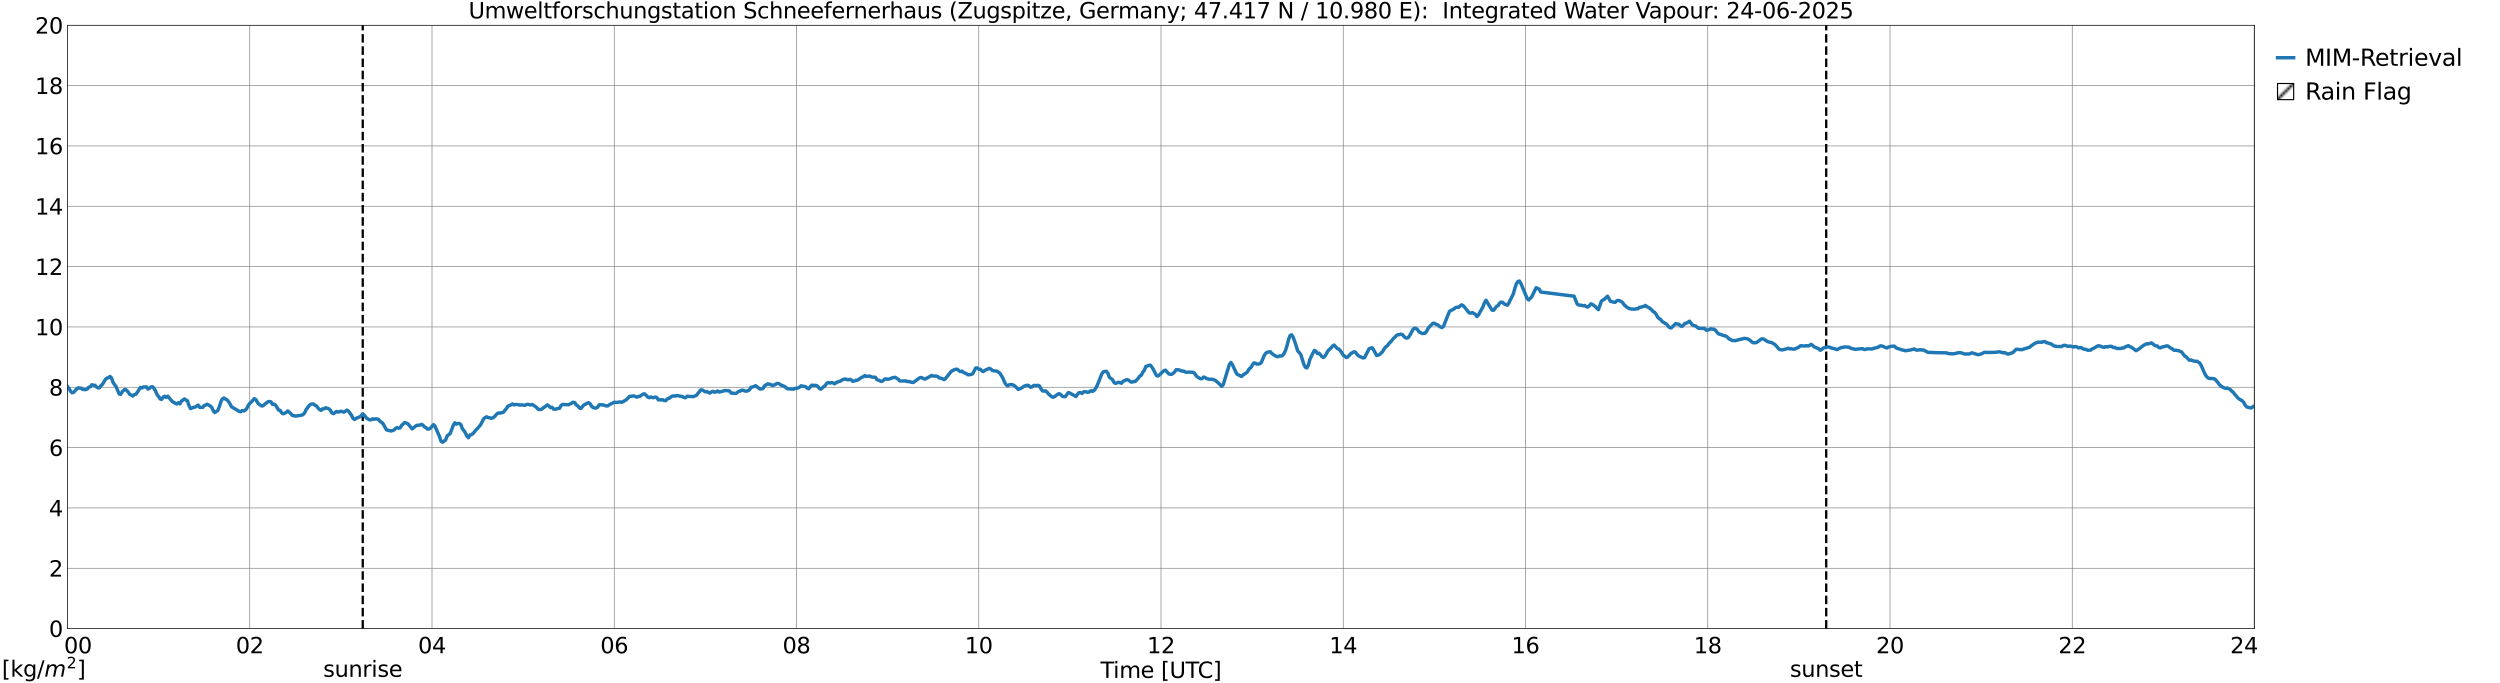 <?xml version="1.0" encoding="utf-8" standalone="no"?>
<!DOCTYPE svg PUBLIC "-//W3C//DTD SVG 1.1//EN"
  "http://www.w3.org/Graphics/SVG/1.1/DTD/svg11.dtd">
<svg xmlns:xlink="http://www.w3.org/1999/xlink" width="1085.4pt" height="296.64pt" viewBox="0 0 1085.4 296.64" xmlns="http://www.w3.org/2000/svg" version="1.1">
 <defs>
  <style type="text/css">*{stroke-linejoin: round; stroke-linecap: butt}</style>
 </defs>
 <g id="figure_1">
  <g id="patch_1">
   <path d="M 0 296.64 
L 1085.4 296.64 
L 1085.4 0 
L 0 0 
z
" style="fill: #ffffff"/>
  </g>
  <g id="axes_1">
   <g id="patch_2">
    <path d="M 29.306 272.909 
L 978.814 272.909 
L 978.814 10.976 
L 29.306 10.976 
z
" style="fill: #ffffff"/>
   </g>
   <g id="patch_3">
    <path d="M 978.814 272.909 
L 978.814 272.909 
L 978.814 10.976 
L 978.814 10.976 
z
" clip-path="url(#pc577ab0c15)" style="fill: #d3d3d3; stroke: #d3d3d3; stroke-linejoin: miter"/>
   </g>
   <g id="matplotlib.axis_1">
    <g id="xtick_1">
     <g id="line2d_1">
      <path d="M 29.306 272.909 
L 29.306 10.976 
" clip-path="url(#pc577ab0c15)" style="fill: none; stroke: #808080; stroke-width: 0.3; stroke-linecap: square"/>
     </g>
     <g id="line2d_2"/>
     <g id="text_1">
      <!--    00 -->
      <g transform="translate(18.733 283.627) scale(0.095 -0.095)">
       <defs>
        <path id="DejaVuSans-20" transform="scale(0.016)"/>
        <path id="DejaVuSans-30" d="M 2034 4250 
Q 1547 4250 1301 3770 
Q 1056 3291 1056 2328 
Q 1056 1369 1301 889 
Q 1547 409 2034 409 
Q 2525 409 2770 889 
Q 3016 1369 3016 2328 
Q 3016 3291 2770 3770 
Q 2525 4250 2034 4250 
z
M 2034 4750 
Q 2819 4750 3233 4129 
Q 3647 3509 3647 2328 
Q 3647 1150 3233 529 
Q 2819 -91 2034 -91 
Q 1250 -91 836 529 
Q 422 1150 422 2328 
Q 422 3509 836 4129 
Q 1250 4750 2034 4750 
z
" transform="scale(0.016)"/>
       </defs>
       <use xlink:href="#DejaVuSans-20"/>
       <use xlink:href="#DejaVuSans-20" transform="translate(31.787 0)"/>
       <use xlink:href="#DejaVuSans-20" transform="translate(63.574 0)"/>
       <use xlink:href="#DejaVuSans-30" transform="translate(95.361 0)"/>
       <use xlink:href="#DejaVuSans-30" transform="translate(158.984 0)"/>
      </g>
     </g>
    </g>
    <g id="xtick_2">
     <g id="line2d_3">
      <path d="M 108.431 272.909 
L 108.431 10.976 
" clip-path="url(#pc577ab0c15)" style="fill: none; stroke: #808080; stroke-width: 0.3; stroke-linecap: square"/>
     </g>
     <g id="line2d_4"/>
     <g id="text_2">
      <!-- 02 -->
      <g transform="translate(102.387 283.627) scale(0.095 -0.095)">
       <defs>
        <path id="DejaVuSans-32" d="M 1228 531 
L 3431 531 
L 3431 0 
L 469 0 
L 469 531 
Q 828 903 1448 1529 
Q 2069 2156 2228 2338 
Q 2531 2678 2651 2914 
Q 2772 3150 2772 3378 
Q 2772 3750 2511 3984 
Q 2250 4219 1831 4219 
Q 1534 4219 1204 4116 
Q 875 4013 500 3803 
L 500 4441 
Q 881 4594 1212 4672 
Q 1544 4750 1819 4750 
Q 2544 4750 2975 4387 
Q 3406 4025 3406 3419 
Q 3406 3131 3298 2873 
Q 3191 2616 2906 2266 
Q 2828 2175 2409 1742 
Q 1991 1309 1228 531 
z
" transform="scale(0.016)"/>
       </defs>
       <use xlink:href="#DejaVuSans-30"/>
       <use xlink:href="#DejaVuSans-32" transform="translate(63.623 0)"/>
      </g>
     </g>
    </g>
    <g id="xtick_3">
     <g id="line2d_5">
      <path d="M 187.557 272.909 
L 187.557 10.976 
" clip-path="url(#pc577ab0c15)" style="fill: none; stroke: #808080; stroke-width: 0.3; stroke-linecap: square"/>
     </g>
     <g id="line2d_6"/>
     <g id="text_3">
      <!-- 04 -->
      <g transform="translate(181.513 283.627) scale(0.095 -0.095)">
       <defs>
        <path id="DejaVuSans-34" d="M 2419 4116 
L 825 1625 
L 2419 1625 
L 2419 4116 
z
M 2253 4666 
L 3047 4666 
L 3047 1625 
L 3713 1625 
L 3713 1100 
L 3047 1100 
L 3047 0 
L 2419 0 
L 2419 1100 
L 313 1100 
L 313 1709 
L 2253 4666 
z
" transform="scale(0.016)"/>
       </defs>
       <use xlink:href="#DejaVuSans-30"/>
       <use xlink:href="#DejaVuSans-34" transform="translate(63.623 0)"/>
      </g>
     </g>
    </g>
    <g id="xtick_4">
     <g id="line2d_7">
      <path d="M 266.683 272.909 
L 266.683 10.976 
" clip-path="url(#pc577ab0c15)" style="fill: none; stroke: #808080; stroke-width: 0.3; stroke-linecap: square"/>
     </g>
     <g id="line2d_8"/>
     <g id="text_4">
      <!-- 06 -->
      <g transform="translate(260.638 283.627) scale(0.095 -0.095)">
       <defs>
        <path id="DejaVuSans-36" d="M 2113 2584 
Q 1688 2584 1439 2293 
Q 1191 2003 1191 1497 
Q 1191 994 1439 701 
Q 1688 409 2113 409 
Q 2538 409 2786 701 
Q 3034 994 3034 1497 
Q 3034 2003 2786 2293 
Q 2538 2584 2113 2584 
z
M 3366 4563 
L 3366 3988 
Q 3128 4100 2886 4159 
Q 2644 4219 2406 4219 
Q 1781 4219 1451 3797 
Q 1122 3375 1075 2522 
Q 1259 2794 1537 2939 
Q 1816 3084 2150 3084 
Q 2853 3084 3261 2657 
Q 3669 2231 3669 1497 
Q 3669 778 3244 343 
Q 2819 -91 2113 -91 
Q 1303 -91 875 529 
Q 447 1150 447 2328 
Q 447 3434 972 4092 
Q 1497 4750 2381 4750 
Q 2619 4750 2861 4703 
Q 3103 4656 3366 4563 
z
" transform="scale(0.016)"/>
       </defs>
       <use xlink:href="#DejaVuSans-30"/>
       <use xlink:href="#DejaVuSans-36" transform="translate(63.623 0)"/>
      </g>
     </g>
    </g>
    <g id="xtick_5">
     <g id="line2d_9">
      <path d="M 345.808 272.909 
L 345.808 10.976 
" clip-path="url(#pc577ab0c15)" style="fill: none; stroke: #808080; stroke-width: 0.3; stroke-linecap: square"/>
     </g>
     <g id="line2d_10"/>
     <g id="text_5">
      <!-- 08 -->
      <g transform="translate(339.764 283.627) scale(0.095 -0.095)">
       <defs>
        <path id="DejaVuSans-38" d="M 2034 2216 
Q 1584 2216 1326 1975 
Q 1069 1734 1069 1313 
Q 1069 891 1326 650 
Q 1584 409 2034 409 
Q 2484 409 2743 651 
Q 3003 894 3003 1313 
Q 3003 1734 2745 1975 
Q 2488 2216 2034 2216 
z
M 1403 2484 
Q 997 2584 770 2862 
Q 544 3141 544 3541 
Q 544 4100 942 4425 
Q 1341 4750 2034 4750 
Q 2731 4750 3128 4425 
Q 3525 4100 3525 3541 
Q 3525 3141 3298 2862 
Q 3072 2584 2669 2484 
Q 3125 2378 3379 2068 
Q 3634 1759 3634 1313 
Q 3634 634 3220 271 
Q 2806 -91 2034 -91 
Q 1263 -91 848 271 
Q 434 634 434 1313 
Q 434 1759 690 2068 
Q 947 2378 1403 2484 
z
M 1172 3481 
Q 1172 3119 1398 2916 
Q 1625 2713 2034 2713 
Q 2441 2713 2670 2916 
Q 2900 3119 2900 3481 
Q 2900 3844 2670 4047 
Q 2441 4250 2034 4250 
Q 1625 4250 1398 4047 
Q 1172 3844 1172 3481 
z
" transform="scale(0.016)"/>
       </defs>
       <use xlink:href="#DejaVuSans-30"/>
       <use xlink:href="#DejaVuSans-38" transform="translate(63.623 0)"/>
      </g>
     </g>
    </g>
    <g id="xtick_6">
     <g id="line2d_11">
      <path d="M 424.934 272.909 
L 424.934 10.976 
" clip-path="url(#pc577ab0c15)" style="fill: none; stroke: #808080; stroke-width: 0.3; stroke-linecap: square"/>
     </g>
     <g id="line2d_12"/>
     <g id="text_6">
      <!-- 10 -->
      <g transform="translate(418.89 283.627) scale(0.095 -0.095)">
       <defs>
        <path id="DejaVuSans-31" d="M 794 531 
L 1825 531 
L 1825 4091 
L 703 3866 
L 703 4441 
L 1819 4666 
L 2450 4666 
L 2450 531 
L 3481 531 
L 3481 0 
L 794 0 
L 794 531 
z
" transform="scale(0.016)"/>
       </defs>
       <use xlink:href="#DejaVuSans-31"/>
       <use xlink:href="#DejaVuSans-30" transform="translate(63.623 0)"/>
      </g>
     </g>
    </g>
    <g id="xtick_7">
     <g id="line2d_13">
      <path d="M 504.06 272.909 
L 504.06 10.976 
" clip-path="url(#pc577ab0c15)" style="fill: none; stroke: #808080; stroke-width: 0.3; stroke-linecap: square"/>
     </g>
     <g id="line2d_14"/>
     <g id="text_7">
      <!-- 12 -->
      <g transform="translate(498.015 283.627) scale(0.095 -0.095)">
       <use xlink:href="#DejaVuSans-31"/>
       <use xlink:href="#DejaVuSans-32" transform="translate(63.623 0)"/>
      </g>
     </g>
    </g>
    <g id="xtick_8">
     <g id="line2d_15">
      <path d="M 583.185 272.909 
L 583.185 10.976 
" clip-path="url(#pc577ab0c15)" style="fill: none; stroke: #808080; stroke-width: 0.3; stroke-linecap: square"/>
     </g>
     <g id="line2d_16"/>
     <g id="text_8">
      <!-- 14 -->
      <g transform="translate(577.141 283.627) scale(0.095 -0.095)">
       <use xlink:href="#DejaVuSans-31"/>
       <use xlink:href="#DejaVuSans-34" transform="translate(63.623 0)"/>
      </g>
     </g>
    </g>
    <g id="xtick_9">
     <g id="line2d_17">
      <path d="M 662.311 272.909 
L 662.311 10.976 
" clip-path="url(#pc577ab0c15)" style="fill: none; stroke: #808080; stroke-width: 0.3; stroke-linecap: square"/>
     </g>
     <g id="line2d_18"/>
     <g id="text_9">
      <!-- 16 -->
      <g transform="translate(656.267 283.627) scale(0.095 -0.095)">
       <use xlink:href="#DejaVuSans-31"/>
       <use xlink:href="#DejaVuSans-36" transform="translate(63.623 0)"/>
      </g>
     </g>
    </g>
    <g id="xtick_10">
     <g id="line2d_19">
      <path d="M 741.437 272.909 
L 741.437 10.976 
" clip-path="url(#pc577ab0c15)" style="fill: none; stroke: #808080; stroke-width: 0.3; stroke-linecap: square"/>
     </g>
     <g id="line2d_20"/>
     <g id="text_10">
      <!-- 18 -->
      <g transform="translate(735.392 283.627) scale(0.095 -0.095)">
       <use xlink:href="#DejaVuSans-31"/>
       <use xlink:href="#DejaVuSans-38" transform="translate(63.623 0)"/>
      </g>
     </g>
    </g>
    <g id="xtick_11">
     <g id="line2d_21">
      <path d="M 820.562 272.909 
L 820.562 10.976 
" clip-path="url(#pc577ab0c15)" style="fill: none; stroke: #808080; stroke-width: 0.3; stroke-linecap: square"/>
     </g>
     <g id="line2d_22"/>
     <g id="text_11">
      <!-- 20 -->
      <g transform="translate(814.518 283.627) scale(0.095 -0.095)">
       <use xlink:href="#DejaVuSans-32"/>
       <use xlink:href="#DejaVuSans-30" transform="translate(63.623 0)"/>
      </g>
     </g>
    </g>
    <g id="xtick_12">
     <g id="line2d_23">
      <path d="M 899.688 272.909 
L 899.688 10.976 
" clip-path="url(#pc577ab0c15)" style="fill: none; stroke: #808080; stroke-width: 0.3; stroke-linecap: square"/>
     </g>
     <g id="line2d_24"/>
     <g id="text_12">
      <!-- 22 -->
      <g transform="translate(893.644 283.627) scale(0.095 -0.095)">
       <use xlink:href="#DejaVuSans-32"/>
       <use xlink:href="#DejaVuSans-32" transform="translate(63.623 0)"/>
      </g>
     </g>
    </g>
    <g id="xtick_13">
     <g id="line2d_25">
      <path d="M 978.814 272.909 
L 978.814 10.976 
" clip-path="url(#pc577ab0c15)" style="fill: none; stroke: #808080; stroke-width: 0.3; stroke-linecap: square"/>
     </g>
     <g id="line2d_26"/>
     <g id="text_13">
      <!-- 24    -->
      <g transform="translate(968.241 283.627) scale(0.095 -0.095)">
       <use xlink:href="#DejaVuSans-32"/>
       <use xlink:href="#DejaVuSans-34" transform="translate(63.623 0)"/>
       <use xlink:href="#DejaVuSans-20" transform="translate(127.246 0)"/>
       <use xlink:href="#DejaVuSans-20" transform="translate(159.033 0)"/>
       <use xlink:href="#DejaVuSans-20" transform="translate(190.82 0)"/>
      </g>
     </g>
    </g>
    <g id="text_14">
     <!-- Time [UTC] -->
     <g transform="translate(477.806 294.322) scale(0.095 -0.095)">
      <defs>
       <path id="DejaVuSans-54" d="M -19 4666 
L 3928 4666 
L 3928 4134 
L 2272 4134 
L 2272 0 
L 1638 0 
L 1638 4134 
L -19 4134 
L -19 4666 
z
" transform="scale(0.016)"/>
       <path id="DejaVuSans-69" d="M 603 3500 
L 1178 3500 
L 1178 0 
L 603 0 
L 603 3500 
z
M 603 4863 
L 1178 4863 
L 1178 4134 
L 603 4134 
L 603 4863 
z
" transform="scale(0.016)"/>
       <path id="DejaVuSans-6d" d="M 3328 2828 
Q 3544 3216 3844 3400 
Q 4144 3584 4550 3584 
Q 5097 3584 5394 3201 
Q 5691 2819 5691 2113 
L 5691 0 
L 5113 0 
L 5113 2094 
Q 5113 2597 4934 2840 
Q 4756 3084 4391 3084 
Q 3944 3084 3684 2787 
Q 3425 2491 3425 1978 
L 3425 0 
L 2847 0 
L 2847 2094 
Q 2847 2600 2669 2842 
Q 2491 3084 2119 3084 
Q 1678 3084 1418 2786 
Q 1159 2488 1159 1978 
L 1159 0 
L 581 0 
L 581 3500 
L 1159 3500 
L 1159 2956 
Q 1356 3278 1631 3431 
Q 1906 3584 2284 3584 
Q 2666 3584 2933 3390 
Q 3200 3197 3328 2828 
z
" transform="scale(0.016)"/>
       <path id="DejaVuSans-65" d="M 3597 1894 
L 3597 1613 
L 953 1613 
Q 991 1019 1311 708 
Q 1631 397 2203 397 
Q 2534 397 2845 478 
Q 3156 559 3463 722 
L 3463 178 
Q 3153 47 2828 -22 
Q 2503 -91 2169 -91 
Q 1331 -91 842 396 
Q 353 884 353 1716 
Q 353 2575 817 3079 
Q 1281 3584 2069 3584 
Q 2775 3584 3186 3129 
Q 3597 2675 3597 1894 
z
M 3022 2063 
Q 3016 2534 2758 2815 
Q 2500 3097 2075 3097 
Q 1594 3097 1305 2825 
Q 1016 2553 972 2059 
L 3022 2063 
z
" transform="scale(0.016)"/>
       <path id="DejaVuSans-5b" d="M 550 4863 
L 1875 4863 
L 1875 4416 
L 1125 4416 
L 1125 -397 
L 1875 -397 
L 1875 -844 
L 550 -844 
L 550 4863 
z
" transform="scale(0.016)"/>
       <path id="DejaVuSans-55" d="M 556 4666 
L 1191 4666 
L 1191 1831 
Q 1191 1081 1462 751 
Q 1734 422 2344 422 
Q 2950 422 3222 751 
Q 3494 1081 3494 1831 
L 3494 4666 
L 4128 4666 
L 4128 1753 
Q 4128 841 3676 375 
Q 3225 -91 2344 -91 
Q 1459 -91 1007 375 
Q 556 841 556 1753 
L 556 4666 
z
" transform="scale(0.016)"/>
       <path id="DejaVuSans-43" d="M 4122 4306 
L 4122 3641 
Q 3803 3938 3442 4084 
Q 3081 4231 2675 4231 
Q 1875 4231 1450 3742 
Q 1025 3253 1025 2328 
Q 1025 1406 1450 917 
Q 1875 428 2675 428 
Q 3081 428 3442 575 
Q 3803 722 4122 1019 
L 4122 359 
Q 3791 134 3420 21 
Q 3050 -91 2638 -91 
Q 1578 -91 968 557 
Q 359 1206 359 2328 
Q 359 3453 968 4101 
Q 1578 4750 2638 4750 
Q 3056 4750 3426 4639 
Q 3797 4528 4122 4306 
z
" transform="scale(0.016)"/>
       <path id="DejaVuSans-5d" d="M 1947 4863 
L 1947 -844 
L 622 -844 
L 622 -397 
L 1369 -397 
L 1369 4416 
L 622 4416 
L 622 4863 
L 1947 4863 
z
" transform="scale(0.016)"/>
      </defs>
      <use xlink:href="#DejaVuSans-54"/>
      <use xlink:href="#DejaVuSans-69" transform="translate(57.959 0)"/>
      <use xlink:href="#DejaVuSans-6d" transform="translate(85.742 0)"/>
      <use xlink:href="#DejaVuSans-65" transform="translate(183.154 0)"/>
      <use xlink:href="#DejaVuSans-20" transform="translate(244.678 0)"/>
      <use xlink:href="#DejaVuSans-5b" transform="translate(276.465 0)"/>
      <use xlink:href="#DejaVuSans-55" transform="translate(315.479 0)"/>
      <use xlink:href="#DejaVuSans-54" transform="translate(388.672 0)"/>
      <use xlink:href="#DejaVuSans-43" transform="translate(443.881 0)"/>
      <use xlink:href="#DejaVuSans-5d" transform="translate(513.705 0)"/>
     </g>
    </g>
   </g>
   <g id="matplotlib.axis_2">
    <g id="ytick_1">
     <g id="line2d_27">
      <path d="M 29.306 272.909 
L 978.814 272.909 
" clip-path="url(#pc577ab0c15)" style="fill: none; stroke: #808080; stroke-width: 0.3; stroke-linecap: square"/>
     </g>
     <g id="line2d_28"/>
     <g id="text_15">
      <!-- 0 -->
      <g transform="translate(21.261 276.518) scale(0.095 -0.095)">
       <use xlink:href="#DejaVuSans-30"/>
      </g>
     </g>
    </g>
    <g id="ytick_2">
     <g id="line2d_29">
      <path d="M 29.306 246.715 
L 978.814 246.715 
" clip-path="url(#pc577ab0c15)" style="fill: none; stroke: #808080; stroke-width: 0.3; stroke-linecap: square"/>
     </g>
     <g id="line2d_30"/>
     <g id="text_16">
      <!-- 2 -->
      <g transform="translate(21.261 250.325) scale(0.095 -0.095)">
       <use xlink:href="#DejaVuSans-32"/>
      </g>
     </g>
    </g>
    <g id="ytick_3">
     <g id="line2d_31">
      <path d="M 29.306 220.522 
L 978.814 220.522 
" clip-path="url(#pc577ab0c15)" style="fill: none; stroke: #808080; stroke-width: 0.3; stroke-linecap: square"/>
     </g>
     <g id="line2d_32"/>
     <g id="text_17">
      <!-- 4 -->
      <g transform="translate(21.261 224.131) scale(0.095 -0.095)">
       <use xlink:href="#DejaVuSans-34"/>
      </g>
     </g>
    </g>
    <g id="ytick_4">
     <g id="line2d_33">
      <path d="M 29.306 194.329 
L 978.814 194.329 
" clip-path="url(#pc577ab0c15)" style="fill: none; stroke: #808080; stroke-width: 0.3; stroke-linecap: square"/>
     </g>
     <g id="line2d_34"/>
     <g id="text_18">
      <!-- 6 -->
      <g transform="translate(21.261 197.938) scale(0.095 -0.095)">
       <use xlink:href="#DejaVuSans-36"/>
      </g>
     </g>
    </g>
    <g id="ytick_5">
     <g id="line2d_35">
      <path d="M 29.306 168.136 
L 978.814 168.136 
" clip-path="url(#pc577ab0c15)" style="fill: none; stroke: #808080; stroke-width: 0.3; stroke-linecap: square"/>
     </g>
     <g id="line2d_36"/>
     <g id="text_19">
      <!-- 8 -->
      <g transform="translate(21.261 171.745) scale(0.095 -0.095)">
       <use xlink:href="#DejaVuSans-38"/>
      </g>
     </g>
    </g>
    <g id="ytick_6">
     <g id="line2d_37">
      <path d="M 29.306 141.942 
L 978.814 141.942 
" clip-path="url(#pc577ab0c15)" style="fill: none; stroke: #808080; stroke-width: 0.3; stroke-linecap: square"/>
     </g>
     <g id="line2d_38"/>
     <g id="text_20">
      <!-- 10 -->
      <g transform="translate(15.217 145.551) scale(0.095 -0.095)">
       <use xlink:href="#DejaVuSans-31"/>
       <use xlink:href="#DejaVuSans-30" transform="translate(63.623 0)"/>
      </g>
     </g>
    </g>
    <g id="ytick_7">
     <g id="line2d_39">
      <path d="M 29.306 115.749 
L 978.814 115.749 
" clip-path="url(#pc577ab0c15)" style="fill: none; stroke: #808080; stroke-width: 0.3; stroke-linecap: square"/>
     </g>
     <g id="line2d_40"/>
     <g id="text_21">
      <!-- 12 -->
      <g transform="translate(15.217 119.358) scale(0.095 -0.095)">
       <use xlink:href="#DejaVuSans-31"/>
       <use xlink:href="#DejaVuSans-32" transform="translate(63.623 0)"/>
      </g>
     </g>
    </g>
    <g id="ytick_8">
     <g id="line2d_41">
      <path d="M 29.306 89.556 
L 978.814 89.556 
" clip-path="url(#pc577ab0c15)" style="fill: none; stroke: #808080; stroke-width: 0.3; stroke-linecap: square"/>
     </g>
     <g id="line2d_42"/>
     <g id="text_22">
      <!-- 14 -->
      <g transform="translate(15.217 93.165) scale(0.095 -0.095)">
       <use xlink:href="#DejaVuSans-31"/>
       <use xlink:href="#DejaVuSans-34" transform="translate(63.623 0)"/>
      </g>
     </g>
    </g>
    <g id="ytick_9">
     <g id="line2d_43">
      <path d="M 29.306 63.362 
L 978.814 63.362 
" clip-path="url(#pc577ab0c15)" style="fill: none; stroke: #808080; stroke-width: 0.3; stroke-linecap: square"/>
     </g>
     <g id="line2d_44"/>
     <g id="text_23">
      <!-- 16 -->
      <g transform="translate(15.217 66.972) scale(0.095 -0.095)">
       <use xlink:href="#DejaVuSans-31"/>
       <use xlink:href="#DejaVuSans-36" transform="translate(63.623 0)"/>
      </g>
     </g>
    </g>
    <g id="ytick_10">
     <g id="line2d_45">
      <path d="M 29.306 37.169 
L 978.814 37.169 
" clip-path="url(#pc577ab0c15)" style="fill: none; stroke: #808080; stroke-width: 0.3; stroke-linecap: square"/>
     </g>
     <g id="line2d_46"/>
     <g id="text_24">
      <!-- 18 -->
      <g transform="translate(15.217 40.778) scale(0.095 -0.095)">
       <use xlink:href="#DejaVuSans-31"/>
       <use xlink:href="#DejaVuSans-38" transform="translate(63.623 0)"/>
      </g>
     </g>
    </g>
    <g id="ytick_11">
     <g id="line2d_47">
      <path d="M 29.306 10.976 
L 978.814 10.976 
" clip-path="url(#pc577ab0c15)" style="fill: none; stroke: #808080; stroke-width: 0.3; stroke-linecap: square"/>
     </g>
     <g id="line2d_48"/>
     <g id="text_25">
      <!-- 20 -->
      <g transform="translate(15.217 14.585) scale(0.095 -0.095)">
       <use xlink:href="#DejaVuSans-32"/>
       <use xlink:href="#DejaVuSans-30" transform="translate(63.623 0)"/>
      </g>
     </g>
    </g>
   </g>
   <g id="line2d_49">
    <path d="M 157.489 272.909 
L 157.489 10.976 
" clip-path="url(#pc577ab0c15)" style="fill: none; stroke-dasharray: 3.7,1.6; stroke-dashoffset: 0; stroke: #000000"/>
   </g>
   <g id="line2d_50">
    <path d="M 792.868 272.909 
L 792.868 10.976 
" clip-path="url(#pc577ab0c15)" style="fill: none; stroke-dasharray: 3.7,1.6; stroke-dashoffset: 0; stroke: #000000"/>
   </g>
   <g id="line2d_51">
    <path d="M 28.646 166.881 
L 29.306 167.898 
L 29.965 168.654 
L 30.625 169.857 
L 31.284 170.514 
L 31.943 170.381 
L 33.262 168.853 
L 33.921 168.399 
L 34.581 168.519 
L 35.24 168.51 
L 35.9 169.072 
L 37.218 169.15 
L 37.878 168.909 
L 38.537 168.099 
L 39.197 167.944 
L 39.856 167.055 
L 40.515 167.238 
L 41.175 167.28 
L 41.834 167.92 
L 42.493 168.366 
L 43.153 168.407 
L 43.812 167.41 
L 44.472 166.887 
L 45.79 164.703 
L 46.45 164.123 
L 47.109 164.016 
L 47.768 163.431 
L 48.428 164.08 
L 49.087 166.043 
L 50.406 167.904 
L 51.725 171.035 
L 52.384 171.195 
L 53.043 170.121 
L 53.703 169.449 
L 54.362 169.01 
L 55.022 169.524 
L 55.681 170.26 
L 56.34 171.221 
L 57 171.504 
L 57.659 171.943 
L 58.319 171.289 
L 58.978 171.2 
L 59.637 170.318 
L 60.956 168.207 
L 61.615 168.424 
L 62.275 168.031 
L 63.594 167.974 
L 64.253 168.937 
L 64.912 168.582 
L 65.572 167.961 
L 66.231 167.909 
L 66.89 168.656 
L 67.55 169.786 
L 68.209 171.368 
L 68.869 172.172 
L 69.528 173.209 
L 70.187 173.379 
L 70.847 172.395 
L 71.506 172.041 
L 72.166 172.547 
L 72.825 171.997 
L 74.803 174.337 
L 76.781 175.409 
L 77.441 174.843 
L 78.1 175.347 
L 78.759 174.164 
L 80.078 173.213 
L 81.397 174.049 
L 82.056 176.087 
L 82.716 177.393 
L 84.034 176.86 
L 84.694 176.779 
L 86.013 175.877 
L 86.672 176.841 
L 87.991 176.885 
L 88.65 176.12 
L 89.969 175.516 
L 91.288 176.253 
L 91.947 176.929 
L 92.606 178.365 
L 93.266 179.113 
L 94.584 178.202 
L 95.244 176.53 
L 95.903 174.411 
L 96.563 173.166 
L 97.222 172.775 
L 97.881 173.255 
L 98.541 173.588 
L 99.2 174.326 
L 99.86 175.371 
L 100.519 176.625 
L 101.838 177.39 
L 103.816 178.591 
L 104.475 178.77 
L 105.135 178.265 
L 105.794 178.419 
L 106.453 178.081 
L 107.113 177.403 
L 107.772 176.026 
L 108.431 175.121 
L 109.091 174.566 
L 110.41 173.077 
L 111.069 173.448 
L 111.728 174.599 
L 112.388 175.462 
L 113.707 176.293 
L 114.366 176.04 
L 115.025 175.426 
L 116.344 174.429 
L 117.003 174.309 
L 117.663 174.488 
L 118.322 175.587 
L 118.982 175.474 
L 119.641 175.921 
L 120.96 178.033 
L 121.619 178.156 
L 122.278 179.24 
L 122.938 179.628 
L 123.597 179.412 
L 124.257 179.033 
L 124.916 178.423 
L 126.235 179.541 
L 126.894 180.382 
L 127.553 180.441 
L 128.213 180.674 
L 130.191 180.36 
L 130.85 180.272 
L 131.51 180.02 
L 132.169 179.403 
L 132.829 177.967 
L 134.147 176.154 
L 134.807 175.584 
L 135.466 175.368 
L 136.125 175.414 
L 136.785 175.992 
L 137.444 176.238 
L 138.104 177.212 
L 138.763 177.816 
L 139.422 178.157 
L 140.082 177.494 
L 140.741 177.512 
L 141.4 177.025 
L 142.719 177.463 
L 143.379 178.035 
L 144.038 179.208 
L 144.697 179.561 
L 145.357 179.217 
L 146.016 178.629 
L 146.676 178.876 
L 147.335 178.805 
L 147.994 178.519 
L 149.313 178.949 
L 150.632 178.07 
L 151.291 178.505 
L 152.61 180.3 
L 153.269 181.647 
L 153.929 182.106 
L 154.588 181.649 
L 156.566 180.803 
L 157.226 179.915 
L 157.885 179.969 
L 159.204 181.585 
L 160.523 182.321 
L 161.182 182.228 
L 161.841 181.839 
L 162.501 182.023 
L 163.16 181.833 
L 163.819 181.896 
L 164.479 182.239 
L 165.138 183.1 
L 165.798 183.376 
L 166.457 184.205 
L 167.776 186.614 
L 169.754 187.132 
L 171.073 186.701 
L 171.732 185.996 
L 172.391 185.66 
L 173.051 185.918 
L 173.71 185.772 
L 174.37 184.69 
L 175.688 183.457 
L 177.007 183.923 
L 178.985 186.222 
L 180.304 185.092 
L 180.963 184.672 
L 182.282 184.575 
L 182.941 184.239 
L 183.601 184.556 
L 184.26 185.314 
L 184.92 185.629 
L 185.579 186.295 
L 186.238 186.27 
L 186.898 185.873 
L 188.216 184.37 
L 188.876 185.081 
L 190.854 189.63 
L 191.513 191.617 
L 192.173 191.994 
L 193.492 190.974 
L 194.151 189.238 
L 195.47 188.192 
L 196.788 184.668 
L 197.448 183.563 
L 198.107 184.141 
L 198.767 183.858 
L 199.426 183.846 
L 200.085 184.349 
L 200.745 186.145 
L 201.404 186.929 
L 202.063 187.977 
L 202.723 189.346 
L 203.382 190.047 
L 204.042 188.867 
L 204.701 188.7 
L 205.36 188.247 
L 206.679 186.632 
L 207.339 185.963 
L 208.657 184.434 
L 209.976 181.827 
L 210.635 181.317 
L 211.295 180.958 
L 211.954 181.328 
L 212.614 181.384 
L 213.273 181.62 
L 213.932 181.453 
L 214.592 181.01 
L 215.91 179.532 
L 216.57 179.256 
L 217.229 179.362 
L 218.548 178.977 
L 219.867 177.354 
L 220.526 176.311 
L 221.845 175.791 
L 222.504 175.371 
L 223.164 175.8 
L 223.823 175.589 
L 225.142 175.703 
L 225.801 175.894 
L 226.461 175.768 
L 227.779 175.966 
L 229.098 175.505 
L 230.417 175.838 
L 231.076 175.629 
L 232.395 176.46 
L 233.054 177.001 
L 233.714 177.767 
L 235.033 177.741 
L 237.67 175.787 
L 238.329 176.275 
L 238.989 176.957 
L 239.648 176.809 
L 240.308 177.608 
L 240.967 177.667 
L 242.286 177.359 
L 242.945 177.27 
L 243.604 176.012 
L 244.264 175.599 
L 246.901 175.725 
L 248.88 174.644 
L 249.539 174.804 
L 250.198 175.807 
L 250.858 176.208 
L 251.517 177.1 
L 252.176 177.342 
L 253.495 175.814 
L 255.473 174.836 
L 256.133 175.197 
L 256.792 176.253 
L 257.451 176.959 
L 258.77 177.193 
L 259.43 176.83 
L 260.089 175.783 
L 261.408 175.713 
L 263.386 176.27 
L 264.045 176.131 
L 264.705 175.592 
L 266.023 174.988 
L 266.683 174.679 
L 268.002 174.696 
L 269.32 174.475 
L 269.98 174.681 
L 271.958 173.502 
L 273.277 172.127 
L 275.255 171.874 
L 275.914 172.21 
L 276.573 172.402 
L 277.233 172.117 
L 277.892 172.017 
L 279.211 171.063 
L 279.87 171.013 
L 280.53 171.61 
L 281.189 172.359 
L 281.849 172.66 
L 282.508 172.313 
L 283.167 172.596 
L 283.827 172.646 
L 284.486 172.372 
L 285.145 172.621 
L 285.805 173.603 
L 287.783 173.559 
L 288.442 173.961 
L 289.102 173.903 
L 289.761 173.109 
L 290.42 172.975 
L 291.739 172.035 
L 292.399 171.875 
L 293.058 172.012 
L 293.717 171.715 
L 295.036 171.927 
L 296.355 172.196 
L 297.014 172.616 
L 297.674 172.653 
L 298.333 172.036 
L 300.971 172.202 
L 302.289 171.69 
L 304.267 169.287 
L 304.927 169.313 
L 306.246 170.127 
L 306.905 169.974 
L 307.564 170.394 
L 308.224 170.652 
L 308.883 170.17 
L 309.543 169.913 
L 310.202 170.286 
L 310.861 170.18 
L 311.521 169.735 
L 312.18 170.194 
L 312.839 170.098 
L 314.818 169.526 
L 315.477 169.643 
L 316.136 169.584 
L 316.796 169.84 
L 317.455 170.66 
L 319.433 170.831 
L 320.093 170.423 
L 320.752 169.868 
L 321.411 169.774 
L 322.071 169.411 
L 322.73 169.458 
L 323.39 169.752 
L 324.049 169.833 
L 324.708 169.638 
L 325.368 169.279 
L 326.027 168.197 
L 327.346 167.817 
L 328.005 167.458 
L 329.983 168.91 
L 330.643 168.841 
L 331.302 168.627 
L 331.961 167.496 
L 333.28 166.658 
L 334.599 166.935 
L 335.258 167.391 
L 336.577 166.97 
L 337.236 166.507 
L 337.896 166.449 
L 338.555 166.779 
L 339.215 167.253 
L 340.533 167.727 
L 341.852 168.77 
L 344.49 168.968 
L 345.149 168.662 
L 346.468 168.438 
L 347.127 168.072 
L 347.787 167.506 
L 349.765 167.891 
L 350.424 168.474 
L 351.083 168.794 
L 352.402 167.246 
L 354.38 167.345 
L 355.04 167.733 
L 355.699 168.593 
L 356.359 168.969 
L 358.337 167.301 
L 358.996 166.353 
L 359.655 166.08 
L 360.315 166.32 
L 360.974 166.101 
L 361.634 166.198 
L 362.293 166.633 
L 363.612 165.829 
L 364.93 165.456 
L 365.59 164.93 
L 366.909 164.519 
L 368.227 164.942 
L 368.887 164.694 
L 369.546 164.88 
L 370.206 165.559 
L 370.865 165.448 
L 371.524 165.114 
L 372.184 165.097 
L 374.162 163.806 
L 374.821 163.562 
L 375.481 163.028 
L 376.14 163.48 
L 376.799 163.322 
L 377.459 163.299 
L 378.777 163.745 
L 380.096 163.804 
L 380.756 164.825 
L 382.734 165.6 
L 383.393 165.309 
L 384.053 164.584 
L 384.712 164.471 
L 385.371 164.704 
L 386.69 164.354 
L 387.349 164.033 
L 388.668 163.81 
L 389.987 164.646 
L 390.646 165.404 
L 393.284 165.39 
L 393.943 165.682 
L 394.603 165.625 
L 395.921 166.014 
L 396.581 166.021 
L 399.218 164.064 
L 399.878 163.888 
L 400.537 164.127 
L 401.196 164.529 
L 401.856 164.473 
L 404.493 163.01 
L 405.153 163.273 
L 406.471 163.279 
L 407.131 163.542 
L 407.79 164.084 
L 409.109 164.356 
L 409.768 164.782 
L 410.428 164.442 
L 413.065 161.156 
L 414.384 160.491 
L 415.043 160.281 
L 415.703 160.36 
L 416.362 160.984 
L 417.022 161.351 
L 417.681 161.124 
L 418.34 161.715 
L 419.659 162.289 
L 420.318 162.734 
L 421.637 162.58 
L 422.297 162.283 
L 423.615 159.771 
L 424.275 159.736 
L 424.934 160.289 
L 425.593 160.308 
L 426.253 161.006 
L 426.912 161.332 
L 427.572 160.809 
L 428.89 160.2 
L 429.55 159.895 
L 430.209 160.274 
L 430.869 160.856 
L 431.528 161.001 
L 432.847 161.127 
L 434.165 162.08 
L 435.484 164.325 
L 436.144 165.98 
L 436.803 166.999 
L 437.462 167.536 
L 438.122 167.086 
L 438.781 166.943 
L 439.44 167.008 
L 440.1 167.249 
L 440.759 167.719 
L 442.078 169.071 
L 443.397 168.522 
L 444.716 167.621 
L 446.034 167.222 
L 446.694 167.427 
L 447.353 168.121 
L 448.012 167.991 
L 448.672 167.44 
L 449.331 167.299 
L 449.991 167.486 
L 450.65 167.286 
L 451.309 167.595 
L 451.969 168.83 
L 452.628 169.726 
L 453.287 169.797 
L 453.947 169.702 
L 454.606 170.268 
L 455.266 171.12 
L 456.584 172.183 
L 457.244 172.49 
L 457.903 172.163 
L 459.222 171.155 
L 459.881 170.933 
L 460.541 171.319 
L 461.2 172.065 
L 461.859 172.205 
L 462.519 172.169 
L 463.838 170.444 
L 464.497 170.653 
L 467.134 172.141 
L 467.794 171.182 
L 468.453 170.512 
L 469.113 170.484 
L 469.772 170.834 
L 470.431 170.128 
L 471.091 170.031 
L 472.409 170.373 
L 473.728 169.604 
L 474.388 169.917 
L 475.047 169.48 
L 475.706 168.58 
L 476.366 167.334 
L 478.344 162.379 
L 479.003 161.432 
L 479.663 161.262 
L 480.322 161.211 
L 480.981 161.997 
L 481.641 163.813 
L 482.96 164.774 
L 483.619 165.976 
L 484.278 166.473 
L 485.597 165.963 
L 486.916 166.373 
L 487.575 165.571 
L 488.894 164.934 
L 489.553 164.829 
L 490.213 165.23 
L 490.872 165.788 
L 491.532 165.913 
L 492.191 165.58 
L 492.85 165.644 
L 494.169 164.256 
L 494.828 163.302 
L 495.488 162.903 
L 496.147 161.622 
L 496.807 160.767 
L 497.466 159.155 
L 498.785 158.61 
L 499.444 158.573 
L 500.103 159.377 
L 500.763 160.467 
L 502.082 163.031 
L 502.741 163.259 
L 503.4 162.753 
L 505.379 160.87 
L 506.038 160.719 
L 507.357 162.243 
L 508.016 162.527 
L 508.675 162.519 
L 509.335 162.095 
L 509.994 161.441 
L 510.654 160.489 
L 511.972 160.617 
L 513.291 161.179 
L 513.95 161.089 
L 514.61 161.483 
L 515.269 161.702 
L 515.929 161.541 
L 517.907 161.635 
L 518.566 161.948 
L 519.226 163.079 
L 519.885 163.654 
L 521.204 164.445 
L 521.863 164.403 
L 522.522 163.702 
L 523.182 163.872 
L 523.841 164.375 
L 525.16 164.678 
L 525.819 164.634 
L 526.479 164.714 
L 527.138 164.918 
L 527.797 165.259 
L 529.116 166.415 
L 530.435 167.757 
L 531.094 166.976 
L 532.413 162.606 
L 533.732 158.263 
L 534.391 157.37 
L 535.051 158.293 
L 536.369 161.145 
L 537.029 162.434 
L 539.007 163.46 
L 539.666 162.798 
L 540.985 161.976 
L 541.644 161.35 
L 542.304 160.171 
L 542.963 159.711 
L 544.282 157.624 
L 544.941 157.604 
L 545.601 158.073 
L 546.26 158.067 
L 546.919 157.903 
L 547.579 157.502 
L 548.898 154.3 
L 549.557 153.366 
L 550.216 152.904 
L 551.535 152.709 
L 552.195 153.468 
L 552.854 153.979 
L 554.173 154.736 
L 554.832 154.89 
L 555.491 154.524 
L 556.151 154.598 
L 556.81 154.375 
L 557.47 153.481 
L 558.129 152.109 
L 558.788 150.005 
L 559.448 147.345 
L 560.107 145.692 
L 560.766 145.368 
L 561.426 146.38 
L 562.085 148.146 
L 563.404 152.316 
L 564.723 153.83 
L 566.042 158.02 
L 566.701 159.421 
L 567.36 159.741 
L 568.02 158.624 
L 568.679 156.123 
L 569.998 153.31 
L 570.657 152.134 
L 571.317 152.463 
L 571.976 153.499 
L 572.635 153.346 
L 573.295 154.013 
L 573.954 154.885 
L 574.613 155.175 
L 575.273 154.636 
L 576.592 152.26 
L 577.91 151.025 
L 578.57 150.223 
L 579.229 149.806 
L 580.548 151.275 
L 581.207 151.558 
L 581.867 152.169 
L 582.526 153.081 
L 583.185 154.223 
L 583.845 154.639 
L 584.504 155.231 
L 585.164 154.981 
L 586.482 153.518 
L 587.801 152.743 
L 588.46 152.894 
L 589.12 153.804 
L 589.779 154.507 
L 591.757 155.389 
L 592.417 155.298 
L 594.395 151.433 
L 595.714 150.974 
L 596.373 151.902 
L 597.692 154.337 
L 598.351 154.178 
L 599.011 153.896 
L 600.329 152.577 
L 600.989 151.365 
L 601.648 150.602 
L 602.307 150.15 
L 602.967 149.241 
L 604.286 147.848 
L 604.945 146.935 
L 605.604 146.443 
L 606.264 145.67 
L 606.923 145.315 
L 607.582 145.28 
L 608.242 145.045 
L 608.901 145.26 
L 609.561 146.111 
L 610.22 146.673 
L 610.879 146.8 
L 611.539 146.436 
L 612.198 145.401 
L 613.517 142.892 
L 614.176 142.505 
L 614.836 142.584 
L 615.495 143.243 
L 616.154 144.113 
L 617.473 144.808 
L 618.133 144.764 
L 618.792 144.6 
L 619.451 143.712 
L 620.111 142.386 
L 622.089 140.369 
L 622.748 140.312 
L 623.408 140.799 
L 624.067 140.972 
L 625.386 141.985 
L 626.045 142.199 
L 626.705 141.707 
L 628.683 136.671 
L 629.342 135.131 
L 631.32 134.082 
L 631.98 133.536 
L 632.639 133.351 
L 633.298 133.424 
L 633.958 132.79 
L 634.617 132.355 
L 635.276 132.754 
L 635.936 133.43 
L 637.255 135.176 
L 637.914 135.823 
L 638.573 135.992 
L 639.233 135.706 
L 640.552 136.482 
L 641.211 137.445 
L 641.87 136.751 
L 643.848 133.184 
L 644.508 131.418 
L 645.167 130.358 
L 646.486 132.538 
L 647.805 134.646 
L 648.464 134.723 
L 649.783 132.979 
L 650.442 132.683 
L 651.102 131.578 
L 651.761 131.124 
L 652.42 131.285 
L 653.08 131.984 
L 653.739 132.155 
L 654.399 132.546 
L 655.058 131.645 
L 655.717 130.176 
L 657.036 127.605 
L 657.695 125.182 
L 658.355 123.196 
L 659.014 122.22 
L 659.674 122.029 
L 660.333 123.101 
L 662.97 129.467 
L 663.63 130.226 
L 664.949 128.981 
L 666.927 124.915 
L 668.246 125.531 
L 668.905 126.78 
L 683.411 128.601 
L 684.73 131.99 
L 685.389 132.42 
L 686.708 132.562 
L 687.368 132.774 
L 688.027 132.641 
L 688.686 133.151 
L 689.346 133.317 
L 690.005 132.781 
L 690.664 131.939 
L 691.324 132.148 
L 692.643 133.096 
L 693.302 133.857 
L 693.961 134.436 
L 695.28 130.69 
L 696.599 129.862 
L 697.918 128.603 
L 699.236 130.831 
L 700.555 131.174 
L 701.215 131.282 
L 701.874 130.633 
L 702.533 130.425 
L 703.193 130.576 
L 703.852 130.893 
L 704.511 131.408 
L 705.171 132.378 
L 706.49 133.523 
L 707.808 134.091 
L 708.468 134.199 
L 709.786 134.235 
L 710.446 134.013 
L 711.105 134.062 
L 711.765 133.426 
L 712.424 133.399 
L 713.083 133.115 
L 713.743 133.024 
L 714.402 132.627 
L 715.062 133.199 
L 715.721 133.487 
L 716.38 133.899 
L 717.04 134.487 
L 717.699 135.244 
L 718.358 135.594 
L 719.018 136.431 
L 719.677 137.674 
L 720.337 138.362 
L 720.996 138.691 
L 721.655 139.606 
L 723.633 140.775 
L 724.293 141.646 
L 724.952 142.277 
L 725.612 142.349 
L 726.93 141.06 
L 727.59 140.459 
L 728.249 140.709 
L 728.909 140.752 
L 729.568 141.44 
L 730.227 141.744 
L 730.887 141.172 
L 731.546 140.399 
L 732.205 140.302 
L 733.524 139.449 
L 734.843 141.159 
L 736.162 141.534 
L 737.48 142.554 
L 738.799 142.571 
L 740.118 142.613 
L 740.777 143.345 
L 741.437 143.372 
L 742.756 142.718 
L 743.415 142.919 
L 744.074 142.87 
L 744.734 143.323 
L 746.052 144.95 
L 746.712 145.09 
L 748.031 145.586 
L 749.349 145.92 
L 750.009 146.393 
L 750.668 147.115 
L 751.987 147.799 
L 753.306 147.904 
L 757.262 146.917 
L 758.581 147.059 
L 759.24 147.369 
L 759.899 147.816 
L 760.559 148.478 
L 761.218 148.833 
L 762.537 148.75 
L 763.856 147.841 
L 764.515 147.275 
L 765.174 147.079 
L 765.834 147.274 
L 767.153 148.135 
L 767.812 148.447 
L 769.131 148.718 
L 770.449 149.484 
L 771.109 150.106 
L 772.428 151.666 
L 773.746 151.94 
L 775.725 151.419 
L 776.384 151.176 
L 777.043 151.478 
L 777.703 151.398 
L 778.362 151.585 
L 779.021 151.579 
L 781 150.706 
L 781.659 150.132 
L 782.318 150.115 
L 782.978 150.243 
L 783.637 150.214 
L 784.296 150.05 
L 784.956 150.236 
L 785.615 149.988 
L 786.275 149.521 
L 786.934 149.891 
L 787.593 150.584 
L 789.572 151.402 
L 790.231 152.072 
L 790.89 151.699 
L 791.55 151.156 
L 792.209 150.9 
L 792.868 150.86 
L 793.528 150.621 
L 794.187 150.687 
L 795.506 151.227 
L 796.165 151.288 
L 797.484 151.782 
L 799.462 150.86 
L 800.122 150.822 
L 800.781 150.627 
L 802.759 150.714 
L 803.419 151.156 
L 804.737 151.487 
L 805.397 151.659 
L 808.694 151.362 
L 809.353 151.754 
L 810.012 151.677 
L 810.672 151.435 
L 812.65 151.505 
L 813.969 151.095 
L 815.287 150.816 
L 815.947 150.347 
L 816.606 150.133 
L 817.265 150.281 
L 818.584 150.86 
L 819.244 151.077 
L 819.903 150.676 
L 821.222 150.323 
L 822.541 150.311 
L 823.2 151.013 
L 824.519 151.523 
L 825.178 151.689 
L 825.837 151.982 
L 826.497 152.028 
L 827.156 152.287 
L 829.134 152.005 
L 831.112 151.515 
L 831.772 151.921 
L 832.431 152.039 
L 833.75 151.825 
L 834.409 151.993 
L 835.069 151.939 
L 837.047 152.997 
L 838.366 153.002 
L 840.344 153.11 
L 844.959 153.19 
L 846.278 153.567 
L 848.256 153.61 
L 850.235 153.148 
L 850.894 153.087 
L 851.553 153.214 
L 852.872 153.672 
L 854.85 153.704 
L 856.169 153.182 
L 857.488 153.608 
L 858.806 154.004 
L 860.125 153.663 
L 860.785 153.39 
L 861.444 152.985 
L 862.103 152.949 
L 862.763 153.059 
L 864.082 152.987 
L 864.741 153.025 
L 866.06 152.952 
L 866.719 152.918 
L 868.038 152.709 
L 869.357 153.117 
L 870.675 153.159 
L 871.335 153.651 
L 871.994 153.679 
L 872.653 153.52 
L 873.972 153.019 
L 875.291 151.681 
L 875.95 151.64 
L 877.269 151.813 
L 877.929 151.783 
L 879.247 151.327 
L 881.225 150.758 
L 881.885 150.125 
L 882.544 149.729 
L 883.204 149.192 
L 884.522 148.617 
L 885.841 148.535 
L 886.5 148.604 
L 887.16 148.316 
L 887.819 148.314 
L 888.479 148.745 
L 890.457 149.314 
L 891.775 150.184 
L 893.094 150.437 
L 895.072 150.455 
L 895.732 150.015 
L 896.391 149.922 
L 897.051 150.062 
L 897.71 150.383 
L 898.369 150.279 
L 899.029 150.301 
L 900.347 150.653 
L 901.007 150.451 
L 901.666 150.577 
L 902.326 151.003 
L 903.644 150.936 
L 904.304 151.441 
L 904.963 151.62 
L 905.622 151.64 
L 906.282 152.059 
L 907.601 152.046 
L 908.26 151.534 
L 908.919 151.252 
L 910.898 150.125 
L 911.557 150.183 
L 912.876 150.658 
L 913.535 150.835 
L 914.194 150.478 
L 914.854 150.608 
L 916.173 150.325 
L 916.832 150.387 
L 917.491 150.873 
L 918.151 150.816 
L 918.81 151.224 
L 919.469 151.297 
L 920.788 151.305 
L 921.448 151.064 
L 922.107 151.071 
L 922.766 150.558 
L 924.085 150.065 
L 924.745 150.563 
L 925.404 150.766 
L 927.382 152.245 
L 928.701 151.449 
L 930.679 149.898 
L 931.998 149.23 
L 932.657 149.31 
L 933.976 148.874 
L 934.635 149.245 
L 935.295 149.832 
L 935.954 150.188 
L 936.613 150.192 
L 937.273 150.889 
L 937.932 151.052 
L 938.592 150.696 
L 939.91 150.422 
L 940.57 150.145 
L 941.229 150.222 
L 941.888 150.755 
L 943.207 151.519 
L 943.867 152.08 
L 944.526 152.022 
L 945.845 152.249 
L 947.163 152.811 
L 948.482 154.586 
L 949.142 154.872 
L 950.46 156.361 
L 951.12 156.287 
L 953.098 156.918 
L 953.757 156.803 
L 955.076 157.619 
L 955.735 158.804 
L 957.054 161.866 
L 957.714 163.084 
L 958.373 163.898 
L 959.032 164.273 
L 961.01 164.381 
L 961.67 164.602 
L 962.989 166.176 
L 963.648 167.078 
L 964.967 168.112 
L 966.285 168.636 
L 966.945 168.456 
L 968.264 169.078 
L 968.923 169.823 
L 969.582 170.275 
L 970.242 171.245 
L 970.901 171.873 
L 971.561 172.757 
L 972.22 173.274 
L 973.539 174.033 
L 974.198 174.834 
L 974.857 176.055 
L 975.517 176.712 
L 976.836 177.036 
L 977.495 177.084 
L 978.154 176.544 
L 978.154 176.544 
" clip-path="url(#pc577ab0c15)" style="fill: none; stroke: #1f77b4; stroke-width: 1.5; stroke-linecap: square"/>
   </g>
   <g id="patch_4">
    <path d="M 29.306 272.909 
L 29.306 10.976 
" style="fill: none; stroke: #000000; stroke-width: 0.3; stroke-linejoin: miter; stroke-linecap: square"/>
   </g>
   <g id="patch_5">
    <path d="M 978.814 272.909 
L 978.814 10.976 
" style="fill: none; stroke: #000000; stroke-width: 0.3; stroke-linejoin: miter; stroke-linecap: square"/>
   </g>
   <g id="patch_6">
    <path d="M 29.306 272.909 
L 978.814 272.909 
" style="fill: none; stroke: #000000; stroke-width: 0.3; stroke-linejoin: miter; stroke-linecap: square"/>
   </g>
   <g id="patch_7">
    <path d="M 29.306 10.976 
L 978.814 10.976 
" style="fill: none; stroke: #000000; stroke-width: 0.3; stroke-linejoin: miter; stroke-linecap: square"/>
   </g>
   <g id="text_26">
    <!-- sunrise -->
    <g transform="translate(140.325 293.863) scale(0.095 -0.095)">
     <defs>
      <path id="DejaVuSans-73" d="M 2834 3397 
L 2834 2853 
Q 2591 2978 2328 3040 
Q 2066 3103 1784 3103 
Q 1356 3103 1142 2972 
Q 928 2841 928 2578 
Q 928 2378 1081 2264 
Q 1234 2150 1697 2047 
L 1894 2003 
Q 2506 1872 2764 1633 
Q 3022 1394 3022 966 
Q 3022 478 2636 193 
Q 2250 -91 1575 -91 
Q 1294 -91 989 -36 
Q 684 19 347 128 
L 347 722 
Q 666 556 975 473 
Q 1284 391 1588 391 
Q 1994 391 2212 530 
Q 2431 669 2431 922 
Q 2431 1156 2273 1281 
Q 2116 1406 1581 1522 
L 1381 1569 
Q 847 1681 609 1914 
Q 372 2147 372 2553 
Q 372 3047 722 3315 
Q 1072 3584 1716 3584 
Q 2034 3584 2315 3537 
Q 2597 3491 2834 3397 
z
" transform="scale(0.016)"/>
      <path id="DejaVuSans-75" d="M 544 1381 
L 544 3500 
L 1119 3500 
L 1119 1403 
Q 1119 906 1312 657 
Q 1506 409 1894 409 
Q 2359 409 2629 706 
Q 2900 1003 2900 1516 
L 2900 3500 
L 3475 3500 
L 3475 0 
L 2900 0 
L 2900 538 
Q 2691 219 2414 64 
Q 2138 -91 1772 -91 
Q 1169 -91 856 284 
Q 544 659 544 1381 
z
M 1991 3584 
L 1991 3584 
z
" transform="scale(0.016)"/>
      <path id="DejaVuSans-6e" d="M 3513 2113 
L 3513 0 
L 2938 0 
L 2938 2094 
Q 2938 2591 2744 2837 
Q 2550 3084 2163 3084 
Q 1697 3084 1428 2787 
Q 1159 2491 1159 1978 
L 1159 0 
L 581 0 
L 581 3500 
L 1159 3500 
L 1159 2956 
Q 1366 3272 1645 3428 
Q 1925 3584 2291 3584 
Q 2894 3584 3203 3211 
Q 3513 2838 3513 2113 
z
" transform="scale(0.016)"/>
      <path id="DejaVuSans-72" d="M 2631 2963 
Q 2534 3019 2420 3045 
Q 2306 3072 2169 3072 
Q 1681 3072 1420 2755 
Q 1159 2438 1159 1844 
L 1159 0 
L 581 0 
L 581 3500 
L 1159 3500 
L 1159 2956 
Q 1341 3275 1631 3429 
Q 1922 3584 2338 3584 
Q 2397 3584 2469 3576 
Q 2541 3569 2628 3553 
L 2631 2963 
z
" transform="scale(0.016)"/>
     </defs>
     <use xlink:href="#DejaVuSans-73"/>
     <use xlink:href="#DejaVuSans-75" transform="translate(52.1 0)"/>
     <use xlink:href="#DejaVuSans-6e" transform="translate(115.479 0)"/>
     <use xlink:href="#DejaVuSans-72" transform="translate(178.857 0)"/>
     <use xlink:href="#DejaVuSans-69" transform="translate(219.971 0)"/>
     <use xlink:href="#DejaVuSans-73" transform="translate(247.754 0)"/>
     <use xlink:href="#DejaVuSans-65" transform="translate(299.854 0)"/>
    </g>
   </g>
   <g id="text_27">
    <!-- sunset -->
    <g transform="translate(777.114 293.863) scale(0.095 -0.095)">
     <defs>
      <path id="DejaVuSans-74" d="M 1172 4494 
L 1172 3500 
L 2356 3500 
L 2356 3053 
L 1172 3053 
L 1172 1153 
Q 1172 725 1289 603 
Q 1406 481 1766 481 
L 2356 481 
L 2356 0 
L 1766 0 
Q 1100 0 847 248 
Q 594 497 594 1153 
L 594 3053 
L 172 3053 
L 172 3500 
L 594 3500 
L 594 4494 
L 1172 4494 
z
" transform="scale(0.016)"/>
     </defs>
     <use xlink:href="#DejaVuSans-73"/>
     <use xlink:href="#DejaVuSans-75" transform="translate(52.1 0)"/>
     <use xlink:href="#DejaVuSans-6e" transform="translate(115.479 0)"/>
     <use xlink:href="#DejaVuSans-73" transform="translate(178.857 0)"/>
     <use xlink:href="#DejaVuSans-65" transform="translate(230.957 0)"/>
     <use xlink:href="#DejaVuSans-74" transform="translate(292.48 0)"/>
    </g>
   </g>
   <g id="text_28">
    <!-- [kg/$m^2$] -->
    <g transform="translate(0.821 293.863) scale(0.095 -0.095)">
     <defs>
      <path id="DejaVuSans-6b" d="M 581 4863 
L 1159 4863 
L 1159 1991 
L 2875 3500 
L 3609 3500 
L 1753 1863 
L 3688 0 
L 2938 0 
L 1159 1709 
L 1159 0 
L 581 0 
L 581 4863 
z
" transform="scale(0.016)"/>
      <path id="DejaVuSans-67" d="M 2906 1791 
Q 2906 2416 2648 2759 
Q 2391 3103 1925 3103 
Q 1463 3103 1205 2759 
Q 947 2416 947 1791 
Q 947 1169 1205 825 
Q 1463 481 1925 481 
Q 2391 481 2648 825 
Q 2906 1169 2906 1791 
z
M 3481 434 
Q 3481 -459 3084 -895 
Q 2688 -1331 1869 -1331 
Q 1566 -1331 1297 -1286 
Q 1028 -1241 775 -1147 
L 775 -588 
Q 1028 -725 1275 -790 
Q 1522 -856 1778 -856 
Q 2344 -856 2625 -561 
Q 2906 -266 2906 331 
L 2906 616 
Q 2728 306 2450 153 
Q 2172 0 1784 0 
Q 1141 0 747 490 
Q 353 981 353 1791 
Q 353 2603 747 3093 
Q 1141 3584 1784 3584 
Q 2172 3584 2450 3431 
Q 2728 3278 2906 2969 
L 2906 3500 
L 3481 3500 
L 3481 434 
z
" transform="scale(0.016)"/>
      <path id="DejaVuSans-2f" d="M 1625 4666 
L 2156 4666 
L 531 -594 
L 0 -594 
L 1625 4666 
z
" transform="scale(0.016)"/>
      <path id="DejaVuSans-Oblique-6d" d="M 5747 2113 
L 5338 0 
L 4763 0 
L 5166 2094 
Q 5191 2228 5203 2325 
Q 5216 2422 5216 2491 
Q 5216 2772 5059 2928 
Q 4903 3084 4622 3084 
Q 4203 3084 3875 2770 
Q 3547 2456 3450 1953 
L 3066 0 
L 2491 0 
L 2900 2094 
Q 2925 2209 2937 2307 
Q 2950 2406 2950 2484 
Q 2950 2769 2794 2926 
Q 2638 3084 2363 3084 
Q 1938 3084 1609 2770 
Q 1281 2456 1184 1953 
L 800 0 
L 225 0 
L 909 3500 
L 1484 3500 
L 1375 2956 
Q 1609 3263 1923 3423 
Q 2238 3584 2597 3584 
Q 2978 3584 3223 3384 
Q 3469 3184 3519 2828 
Q 3781 3197 4126 3390 
Q 4472 3584 4856 3584 
Q 5306 3584 5551 3325 
Q 5797 3066 5797 2591 
Q 5797 2488 5784 2364 
Q 5772 2241 5747 2113 
z
" transform="scale(0.016)"/>
     </defs>
     <use xlink:href="#DejaVuSans-5b" transform="translate(0 0.766)"/>
     <use xlink:href="#DejaVuSans-6b" transform="translate(39.014 0.766)"/>
     <use xlink:href="#DejaVuSans-67" transform="translate(96.924 0.766)"/>
     <use xlink:href="#DejaVuSans-2f" transform="translate(160.4 0.766)"/>
     <use xlink:href="#DejaVuSans-Oblique-6d" transform="translate(194.092 0.766)"/>
     <use xlink:href="#DejaVuSans-32" transform="translate(296.154 39.047) scale(0.7)"/>
     <use xlink:href="#DejaVuSans-5d" transform="translate(343.424 0.766)"/>
    </g>
   </g>
   <g id="text_29">
    <!-- Umweltforschungstation Schneefernerhaus (Zugspitze, Germany; 47.417 N / 10.980 E):  Integrated Water Vapour: 24-06-2025 -->
    <g transform="translate(203.437 7.976) scale(0.095 -0.095)">
     <defs>
      <path id="DejaVuSans-77" d="M 269 3500 
L 844 3500 
L 1563 769 
L 2278 3500 
L 2956 3500 
L 3675 769 
L 4391 3500 
L 4966 3500 
L 4050 0 
L 3372 0 
L 2619 2869 
L 1863 0 
L 1184 0 
L 269 3500 
z
" transform="scale(0.016)"/>
      <path id="DejaVuSans-6c" d="M 603 4863 
L 1178 4863 
L 1178 0 
L 603 0 
L 603 4863 
z
" transform="scale(0.016)"/>
      <path id="DejaVuSans-66" d="M 2375 4863 
L 2375 4384 
L 1825 4384 
Q 1516 4384 1395 4259 
Q 1275 4134 1275 3809 
L 1275 3500 
L 2222 3500 
L 2222 3053 
L 1275 3053 
L 1275 0 
L 697 0 
L 697 3053 
L 147 3053 
L 147 3500 
L 697 3500 
L 697 3744 
Q 697 4328 969 4595 
Q 1241 4863 1831 4863 
L 2375 4863 
z
" transform="scale(0.016)"/>
      <path id="DejaVuSans-6f" d="M 1959 3097 
Q 1497 3097 1228 2736 
Q 959 2375 959 1747 
Q 959 1119 1226 758 
Q 1494 397 1959 397 
Q 2419 397 2687 759 
Q 2956 1122 2956 1747 
Q 2956 2369 2687 2733 
Q 2419 3097 1959 3097 
z
M 1959 3584 
Q 2709 3584 3137 3096 
Q 3566 2609 3566 1747 
Q 3566 888 3137 398 
Q 2709 -91 1959 -91 
Q 1206 -91 779 398 
Q 353 888 353 1747 
Q 353 2609 779 3096 
Q 1206 3584 1959 3584 
z
" transform="scale(0.016)"/>
      <path id="DejaVuSans-63" d="M 3122 3366 
L 3122 2828 
Q 2878 2963 2633 3030 
Q 2388 3097 2138 3097 
Q 1578 3097 1268 2742 
Q 959 2388 959 1747 
Q 959 1106 1268 751 
Q 1578 397 2138 397 
Q 2388 397 2633 464 
Q 2878 531 3122 666 
L 3122 134 
Q 2881 22 2623 -34 
Q 2366 -91 2075 -91 
Q 1284 -91 818 406 
Q 353 903 353 1747 
Q 353 2603 823 3093 
Q 1294 3584 2113 3584 
Q 2378 3584 2631 3529 
Q 2884 3475 3122 3366 
z
" transform="scale(0.016)"/>
      <path id="DejaVuSans-68" d="M 3513 2113 
L 3513 0 
L 2938 0 
L 2938 2094 
Q 2938 2591 2744 2837 
Q 2550 3084 2163 3084 
Q 1697 3084 1428 2787 
Q 1159 2491 1159 1978 
L 1159 0 
L 581 0 
L 581 4863 
L 1159 4863 
L 1159 2956 
Q 1366 3272 1645 3428 
Q 1925 3584 2291 3584 
Q 2894 3584 3203 3211 
Q 3513 2838 3513 2113 
z
" transform="scale(0.016)"/>
      <path id="DejaVuSans-61" d="M 2194 1759 
Q 1497 1759 1228 1600 
Q 959 1441 959 1056 
Q 959 750 1161 570 
Q 1363 391 1709 391 
Q 2188 391 2477 730 
Q 2766 1069 2766 1631 
L 2766 1759 
L 2194 1759 
z
M 3341 1997 
L 3341 0 
L 2766 0 
L 2766 531 
Q 2569 213 2275 61 
Q 1981 -91 1556 -91 
Q 1019 -91 701 211 
Q 384 513 384 1019 
Q 384 1609 779 1909 
Q 1175 2209 1959 2209 
L 2766 2209 
L 2766 2266 
Q 2766 2663 2505 2880 
Q 2244 3097 1772 3097 
Q 1472 3097 1187 3025 
Q 903 2953 641 2809 
L 641 3341 
Q 956 3463 1253 3523 
Q 1550 3584 1831 3584 
Q 2591 3584 2966 3190 
Q 3341 2797 3341 1997 
z
" transform="scale(0.016)"/>
      <path id="DejaVuSans-53" d="M 3425 4513 
L 3425 3897 
Q 3066 4069 2747 4153 
Q 2428 4238 2131 4238 
Q 1616 4238 1336 4038 
Q 1056 3838 1056 3469 
Q 1056 3159 1242 3001 
Q 1428 2844 1947 2747 
L 2328 2669 
Q 3034 2534 3370 2195 
Q 3706 1856 3706 1288 
Q 3706 609 3251 259 
Q 2797 -91 1919 -91 
Q 1588 -91 1214 -16 
Q 841 59 441 206 
L 441 856 
Q 825 641 1194 531 
Q 1563 422 1919 422 
Q 2459 422 2753 634 
Q 3047 847 3047 1241 
Q 3047 1584 2836 1778 
Q 2625 1972 2144 2069 
L 1759 2144 
Q 1053 2284 737 2584 
Q 422 2884 422 3419 
Q 422 4038 858 4394 
Q 1294 4750 2059 4750 
Q 2388 4750 2728 4690 
Q 3069 4631 3425 4513 
z
" transform="scale(0.016)"/>
      <path id="DejaVuSans-28" d="M 1984 4856 
Q 1566 4138 1362 3434 
Q 1159 2731 1159 2009 
Q 1159 1288 1364 580 
Q 1569 -128 1984 -844 
L 1484 -844 
Q 1016 -109 783 600 
Q 550 1309 550 2009 
Q 550 2706 781 3412 
Q 1013 4119 1484 4856 
L 1984 4856 
z
" transform="scale(0.016)"/>
      <path id="DejaVuSans-5a" d="M 359 4666 
L 4025 4666 
L 4025 4184 
L 1075 531 
L 4097 531 
L 4097 0 
L 288 0 
L 288 481 
L 3238 4134 
L 359 4134 
L 359 4666 
z
" transform="scale(0.016)"/>
      <path id="DejaVuSans-70" d="M 1159 525 
L 1159 -1331 
L 581 -1331 
L 581 3500 
L 1159 3500 
L 1159 2969 
Q 1341 3281 1617 3432 
Q 1894 3584 2278 3584 
Q 2916 3584 3314 3078 
Q 3713 2572 3713 1747 
Q 3713 922 3314 415 
Q 2916 -91 2278 -91 
Q 1894 -91 1617 61 
Q 1341 213 1159 525 
z
M 3116 1747 
Q 3116 2381 2855 2742 
Q 2594 3103 2138 3103 
Q 1681 3103 1420 2742 
Q 1159 2381 1159 1747 
Q 1159 1113 1420 752 
Q 1681 391 2138 391 
Q 2594 391 2855 752 
Q 3116 1113 3116 1747 
z
" transform="scale(0.016)"/>
      <path id="DejaVuSans-7a" d="M 353 3500 
L 3084 3500 
L 3084 2975 
L 922 459 
L 3084 459 
L 3084 0 
L 275 0 
L 275 525 
L 2438 3041 
L 353 3041 
L 353 3500 
z
" transform="scale(0.016)"/>
      <path id="DejaVuSans-2c" d="M 750 794 
L 1409 794 
L 1409 256 
L 897 -744 
L 494 -744 
L 750 256 
L 750 794 
z
" transform="scale(0.016)"/>
      <path id="DejaVuSans-47" d="M 3809 666 
L 3809 1919 
L 2778 1919 
L 2778 2438 
L 4434 2438 
L 4434 434 
Q 4069 175 3628 42 
Q 3188 -91 2688 -91 
Q 1594 -91 976 548 
Q 359 1188 359 2328 
Q 359 3472 976 4111 
Q 1594 4750 2688 4750 
Q 3144 4750 3555 4637 
Q 3966 4525 4313 4306 
L 4313 3634 
Q 3963 3931 3569 4081 
Q 3175 4231 2741 4231 
Q 1884 4231 1454 3753 
Q 1025 3275 1025 2328 
Q 1025 1384 1454 906 
Q 1884 428 2741 428 
Q 3075 428 3337 486 
Q 3600 544 3809 666 
z
" transform="scale(0.016)"/>
      <path id="DejaVuSans-79" d="M 2059 -325 
Q 1816 -950 1584 -1140 
Q 1353 -1331 966 -1331 
L 506 -1331 
L 506 -850 
L 844 -850 
Q 1081 -850 1212 -737 
Q 1344 -625 1503 -206 
L 1606 56 
L 191 3500 
L 800 3500 
L 1894 763 
L 2988 3500 
L 3597 3500 
L 2059 -325 
z
" transform="scale(0.016)"/>
      <path id="DejaVuSans-3b" d="M 750 3309 
L 1409 3309 
L 1409 2516 
L 750 2516 
L 750 3309 
z
M 750 794 
L 1409 794 
L 1409 256 
L 897 -744 
L 494 -744 
L 750 256 
L 750 794 
z
" transform="scale(0.016)"/>
      <path id="DejaVuSans-37" d="M 525 4666 
L 3525 4666 
L 3525 4397 
L 1831 0 
L 1172 0 
L 2766 4134 
L 525 4134 
L 525 4666 
z
" transform="scale(0.016)"/>
      <path id="DejaVuSans-2e" d="M 684 794 
L 1344 794 
L 1344 0 
L 684 0 
L 684 794 
z
" transform="scale(0.016)"/>
      <path id="DejaVuSans-4e" d="M 628 4666 
L 1478 4666 
L 3547 763 
L 3547 4666 
L 4159 4666 
L 4159 0 
L 3309 0 
L 1241 3903 
L 1241 0 
L 628 0 
L 628 4666 
z
" transform="scale(0.016)"/>
      <path id="DejaVuSans-39" d="M 703 97 
L 703 672 
Q 941 559 1184 500 
Q 1428 441 1663 441 
Q 2288 441 2617 861 
Q 2947 1281 2994 2138 
Q 2813 1869 2534 1725 
Q 2256 1581 1919 1581 
Q 1219 1581 811 2004 
Q 403 2428 403 3163 
Q 403 3881 828 4315 
Q 1253 4750 1959 4750 
Q 2769 4750 3195 4129 
Q 3622 3509 3622 2328 
Q 3622 1225 3098 567 
Q 2575 -91 1691 -91 
Q 1453 -91 1209 -44 
Q 966 3 703 97 
z
M 1959 2075 
Q 2384 2075 2632 2365 
Q 2881 2656 2881 3163 
Q 2881 3666 2632 3958 
Q 2384 4250 1959 4250 
Q 1534 4250 1286 3958 
Q 1038 3666 1038 3163 
Q 1038 2656 1286 2365 
Q 1534 2075 1959 2075 
z
" transform="scale(0.016)"/>
      <path id="DejaVuSans-45" d="M 628 4666 
L 3578 4666 
L 3578 4134 
L 1259 4134 
L 1259 2753 
L 3481 2753 
L 3481 2222 
L 1259 2222 
L 1259 531 
L 3634 531 
L 3634 0 
L 628 0 
L 628 4666 
z
" transform="scale(0.016)"/>
      <path id="DejaVuSans-29" d="M 513 4856 
L 1013 4856 
Q 1481 4119 1714 3412 
Q 1947 2706 1947 2009 
Q 1947 1309 1714 600 
Q 1481 -109 1013 -844 
L 513 -844 
Q 928 -128 1133 580 
Q 1338 1288 1338 2009 
Q 1338 2731 1133 3434 
Q 928 4138 513 4856 
z
" transform="scale(0.016)"/>
      <path id="DejaVuSans-3a" d="M 750 794 
L 1409 794 
L 1409 0 
L 750 0 
L 750 794 
z
M 750 3309 
L 1409 3309 
L 1409 2516 
L 750 2516 
L 750 3309 
z
" transform="scale(0.016)"/>
      <path id="DejaVuSans-49" d="M 628 4666 
L 1259 4666 
L 1259 0 
L 628 0 
L 628 4666 
z
" transform="scale(0.016)"/>
      <path id="DejaVuSans-64" d="M 2906 2969 
L 2906 4863 
L 3481 4863 
L 3481 0 
L 2906 0 
L 2906 525 
Q 2725 213 2448 61 
Q 2172 -91 1784 -91 
Q 1150 -91 751 415 
Q 353 922 353 1747 
Q 353 2572 751 3078 
Q 1150 3584 1784 3584 
Q 2172 3584 2448 3432 
Q 2725 3281 2906 2969 
z
M 947 1747 
Q 947 1113 1208 752 
Q 1469 391 1925 391 
Q 2381 391 2643 752 
Q 2906 1113 2906 1747 
Q 2906 2381 2643 2742 
Q 2381 3103 1925 3103 
Q 1469 3103 1208 2742 
Q 947 2381 947 1747 
z
" transform="scale(0.016)"/>
      <path id="DejaVuSans-57" d="M 213 4666 
L 850 4666 
L 1831 722 
L 2809 4666 
L 3519 4666 
L 4500 722 
L 5478 4666 
L 6119 4666 
L 4947 0 
L 4153 0 
L 3169 4050 
L 2175 0 
L 1381 0 
L 213 4666 
z
" transform="scale(0.016)"/>
      <path id="DejaVuSans-56" d="M 1831 0 
L 50 4666 
L 709 4666 
L 2188 738 
L 3669 4666 
L 4325 4666 
L 2547 0 
L 1831 0 
z
" transform="scale(0.016)"/>
      <path id="DejaVuSans-2d" d="M 313 2009 
L 1997 2009 
L 1997 1497 
L 313 1497 
L 313 2009 
z
" transform="scale(0.016)"/>
      <path id="DejaVuSans-35" d="M 691 4666 
L 3169 4666 
L 3169 4134 
L 1269 4134 
L 1269 2991 
Q 1406 3038 1543 3061 
Q 1681 3084 1819 3084 
Q 2600 3084 3056 2656 
Q 3513 2228 3513 1497 
Q 3513 744 3044 326 
Q 2575 -91 1722 -91 
Q 1428 -91 1123 -41 
Q 819 9 494 109 
L 494 744 
Q 775 591 1075 516 
Q 1375 441 1709 441 
Q 2250 441 2565 725 
Q 2881 1009 2881 1497 
Q 2881 1984 2565 2268 
Q 2250 2553 1709 2553 
Q 1456 2553 1204 2497 
Q 953 2441 691 2322 
L 691 4666 
z
" transform="scale(0.016)"/>
     </defs>
     <use xlink:href="#DejaVuSans-55"/>
     <use xlink:href="#DejaVuSans-6d" transform="translate(73.193 0)"/>
     <use xlink:href="#DejaVuSans-77" transform="translate(170.605 0)"/>
     <use xlink:href="#DejaVuSans-65" transform="translate(252.393 0)"/>
     <use xlink:href="#DejaVuSans-6c" transform="translate(313.916 0)"/>
     <use xlink:href="#DejaVuSans-74" transform="translate(341.699 0)"/>
     <use xlink:href="#DejaVuSans-66" transform="translate(380.908 0)"/>
     <use xlink:href="#DejaVuSans-6f" transform="translate(416.113 0)"/>
     <use xlink:href="#DejaVuSans-72" transform="translate(477.295 0)"/>
     <use xlink:href="#DejaVuSans-73" transform="translate(518.408 0)"/>
     <use xlink:href="#DejaVuSans-63" transform="translate(570.508 0)"/>
     <use xlink:href="#DejaVuSans-68" transform="translate(625.488 0)"/>
     <use xlink:href="#DejaVuSans-75" transform="translate(688.867 0)"/>
     <use xlink:href="#DejaVuSans-6e" transform="translate(752.246 0)"/>
     <use xlink:href="#DejaVuSans-67" transform="translate(815.625 0)"/>
     <use xlink:href="#DejaVuSans-73" transform="translate(879.102 0)"/>
     <use xlink:href="#DejaVuSans-74" transform="translate(931.201 0)"/>
     <use xlink:href="#DejaVuSans-61" transform="translate(970.41 0)"/>
     <use xlink:href="#DejaVuSans-74" transform="translate(1031.689 0)"/>
     <use xlink:href="#DejaVuSans-69" transform="translate(1070.898 0)"/>
     <use xlink:href="#DejaVuSans-6f" transform="translate(1098.682 0)"/>
     <use xlink:href="#DejaVuSans-6e" transform="translate(1159.863 0)"/>
     <use xlink:href="#DejaVuSans-20" transform="translate(1223.242 0)"/>
     <use xlink:href="#DejaVuSans-53" transform="translate(1255.029 0)"/>
     <use xlink:href="#DejaVuSans-63" transform="translate(1318.506 0)"/>
     <use xlink:href="#DejaVuSans-68" transform="translate(1373.486 0)"/>
     <use xlink:href="#DejaVuSans-6e" transform="translate(1436.865 0)"/>
     <use xlink:href="#DejaVuSans-65" transform="translate(1500.244 0)"/>
     <use xlink:href="#DejaVuSans-65" transform="translate(1561.768 0)"/>
     <use xlink:href="#DejaVuSans-66" transform="translate(1623.291 0)"/>
     <use xlink:href="#DejaVuSans-65" transform="translate(1658.496 0)"/>
     <use xlink:href="#DejaVuSans-72" transform="translate(1720.02 0)"/>
     <use xlink:href="#DejaVuSans-6e" transform="translate(1759.383 0)"/>
     <use xlink:href="#DejaVuSans-65" transform="translate(1822.762 0)"/>
     <use xlink:href="#DejaVuSans-72" transform="translate(1884.285 0)"/>
     <use xlink:href="#DejaVuSans-68" transform="translate(1923.648 0)"/>
     <use xlink:href="#DejaVuSans-61" transform="translate(1987.027 0)"/>
     <use xlink:href="#DejaVuSans-75" transform="translate(2048.307 0)"/>
     <use xlink:href="#DejaVuSans-73" transform="translate(2111.686 0)"/>
     <use xlink:href="#DejaVuSans-20" transform="translate(2163.785 0)"/>
     <use xlink:href="#DejaVuSans-28" transform="translate(2195.572 0)"/>
     <use xlink:href="#DejaVuSans-5a" transform="translate(2234.586 0)"/>
     <use xlink:href="#DejaVuSans-75" transform="translate(2303.092 0)"/>
     <use xlink:href="#DejaVuSans-67" transform="translate(2366.471 0)"/>
     <use xlink:href="#DejaVuSans-73" transform="translate(2429.947 0)"/>
     <use xlink:href="#DejaVuSans-70" transform="translate(2482.047 0)"/>
     <use xlink:href="#DejaVuSans-69" transform="translate(2545.523 0)"/>
     <use xlink:href="#DejaVuSans-74" transform="translate(2573.307 0)"/>
     <use xlink:href="#DejaVuSans-7a" transform="translate(2612.516 0)"/>
     <use xlink:href="#DejaVuSans-65" transform="translate(2665.006 0)"/>
     <use xlink:href="#DejaVuSans-2c" transform="translate(2726.529 0)"/>
     <use xlink:href="#DejaVuSans-20" transform="translate(2758.316 0)"/>
     <use xlink:href="#DejaVuSans-47" transform="translate(2790.104 0)"/>
     <use xlink:href="#DejaVuSans-65" transform="translate(2867.594 0)"/>
     <use xlink:href="#DejaVuSans-72" transform="translate(2929.117 0)"/>
     <use xlink:href="#DejaVuSans-6d" transform="translate(2968.48 0)"/>
     <use xlink:href="#DejaVuSans-61" transform="translate(3065.893 0)"/>
     <use xlink:href="#DejaVuSans-6e" transform="translate(3127.172 0)"/>
     <use xlink:href="#DejaVuSans-79" transform="translate(3190.551 0)"/>
     <use xlink:href="#DejaVuSans-3b" transform="translate(3249.73 0)"/>
     <use xlink:href="#DejaVuSans-20" transform="translate(3283.422 0)"/>
     <use xlink:href="#DejaVuSans-34" transform="translate(3315.209 0)"/>
     <use xlink:href="#DejaVuSans-37" transform="translate(3378.832 0)"/>
     <use xlink:href="#DejaVuSans-2e" transform="translate(3442.455 0)"/>
     <use xlink:href="#DejaVuSans-34" transform="translate(3474.242 0)"/>
     <use xlink:href="#DejaVuSans-31" transform="translate(3537.865 0)"/>
     <use xlink:href="#DejaVuSans-37" transform="translate(3601.488 0)"/>
     <use xlink:href="#DejaVuSans-20" transform="translate(3665.111 0)"/>
     <use xlink:href="#DejaVuSans-4e" transform="translate(3696.898 0)"/>
     <use xlink:href="#DejaVuSans-20" transform="translate(3771.703 0)"/>
     <use xlink:href="#DejaVuSans-2f" transform="translate(3803.49 0)"/>
     <use xlink:href="#DejaVuSans-20" transform="translate(3837.182 0)"/>
     <use xlink:href="#DejaVuSans-31" transform="translate(3868.969 0)"/>
     <use xlink:href="#DejaVuSans-30" transform="translate(3932.592 0)"/>
     <use xlink:href="#DejaVuSans-2e" transform="translate(3996.215 0)"/>
     <use xlink:href="#DejaVuSans-39" transform="translate(4028.002 0)"/>
     <use xlink:href="#DejaVuSans-38" transform="translate(4091.625 0)"/>
     <use xlink:href="#DejaVuSans-30" transform="translate(4155.248 0)"/>
     <use xlink:href="#DejaVuSans-20" transform="translate(4218.871 0)"/>
     <use xlink:href="#DejaVuSans-45" transform="translate(4250.658 0)"/>
     <use xlink:href="#DejaVuSans-29" transform="translate(4313.842 0)"/>
     <use xlink:href="#DejaVuSans-3a" transform="translate(4352.855 0)"/>
     <use xlink:href="#DejaVuSans-20" transform="translate(4386.547 0)"/>
     <use xlink:href="#DejaVuSans-20" transform="translate(4418.334 0)"/>
     <use xlink:href="#DejaVuSans-49" transform="translate(4450.121 0)"/>
     <use xlink:href="#DejaVuSans-6e" transform="translate(4479.613 0)"/>
     <use xlink:href="#DejaVuSans-74" transform="translate(4542.992 0)"/>
     <use xlink:href="#DejaVuSans-65" transform="translate(4582.201 0)"/>
     <use xlink:href="#DejaVuSans-67" transform="translate(4643.725 0)"/>
     <use xlink:href="#DejaVuSans-72" transform="translate(4707.201 0)"/>
     <use xlink:href="#DejaVuSans-61" transform="translate(4748.314 0)"/>
     <use xlink:href="#DejaVuSans-74" transform="translate(4809.594 0)"/>
     <use xlink:href="#DejaVuSans-65" transform="translate(4848.803 0)"/>
     <use xlink:href="#DejaVuSans-64" transform="translate(4910.326 0)"/>
     <use xlink:href="#DejaVuSans-20" transform="translate(4973.803 0)"/>
     <use xlink:href="#DejaVuSans-57" transform="translate(5005.59 0)"/>
     <use xlink:href="#DejaVuSans-61" transform="translate(5098.092 0)"/>
     <use xlink:href="#DejaVuSans-74" transform="translate(5159.371 0)"/>
     <use xlink:href="#DejaVuSans-65" transform="translate(5198.58 0)"/>
     <use xlink:href="#DejaVuSans-72" transform="translate(5260.104 0)"/>
     <use xlink:href="#DejaVuSans-20" transform="translate(5301.217 0)"/>
     <use xlink:href="#DejaVuSans-56" transform="translate(5333.004 0)"/>
     <use xlink:href="#DejaVuSans-61" transform="translate(5393.662 0)"/>
     <use xlink:href="#DejaVuSans-70" transform="translate(5454.941 0)"/>
     <use xlink:href="#DejaVuSans-6f" transform="translate(5518.418 0)"/>
     <use xlink:href="#DejaVuSans-75" transform="translate(5579.6 0)"/>
     <use xlink:href="#DejaVuSans-72" transform="translate(5642.979 0)"/>
     <use xlink:href="#DejaVuSans-3a" transform="translate(5682.342 0)"/>
     <use xlink:href="#DejaVuSans-20" transform="translate(5716.033 0)"/>
     <use xlink:href="#DejaVuSans-32" transform="translate(5747.82 0)"/>
     <use xlink:href="#DejaVuSans-34" transform="translate(5811.443 0)"/>
     <use xlink:href="#DejaVuSans-2d" transform="translate(5875.066 0)"/>
     <use xlink:href="#DejaVuSans-30" transform="translate(5911.15 0)"/>
     <use xlink:href="#DejaVuSans-36" transform="translate(5974.773 0)"/>
     <use xlink:href="#DejaVuSans-2d" transform="translate(6038.396 0)"/>
     <use xlink:href="#DejaVuSans-32" transform="translate(6074.48 0)"/>
     <use xlink:href="#DejaVuSans-30" transform="translate(6138.104 0)"/>
     <use xlink:href="#DejaVuSans-32" transform="translate(6201.727 0)"/>
     <use xlink:href="#DejaVuSans-35" transform="translate(6265.35 0)"/>
    </g>
   </g>
   <g id="legend_1">
    <g id="line2d_52">
     <path d="M 988.814 25.074 
L 992.314 25.074 
L 995.814 25.074 
" style="fill: none; stroke: #1f77b4; stroke-width: 1.5; stroke-linecap: square"/>
    </g>
    <g id="text_30">
     <!-- MIM-Retrieval -->
     <g transform="translate(1000.814 28.574) scale(0.1 -0.1)">
      <defs>
       <path id="DejaVuSans-4d" d="M 628 4666 
L 1569 4666 
L 2759 1491 
L 3956 4666 
L 4897 4666 
L 4897 0 
L 4281 0 
L 4281 4097 
L 3078 897 
L 2444 897 
L 1241 4097 
L 1241 0 
L 628 0 
L 628 4666 
z
" transform="scale(0.016)"/>
       <path id="DejaVuSans-52" d="M 2841 2188 
Q 3044 2119 3236 1894 
Q 3428 1669 3622 1275 
L 4263 0 
L 3584 0 
L 2988 1197 
Q 2756 1666 2539 1819 
Q 2322 1972 1947 1972 
L 1259 1972 
L 1259 0 
L 628 0 
L 628 4666 
L 2053 4666 
Q 2853 4666 3247 4331 
Q 3641 3997 3641 3322 
Q 3641 2881 3436 2590 
Q 3231 2300 2841 2188 
z
M 1259 4147 
L 1259 2491 
L 2053 2491 
Q 2509 2491 2742 2702 
Q 2975 2913 2975 3322 
Q 2975 3731 2742 3939 
Q 2509 4147 2053 4147 
L 1259 4147 
z
" transform="scale(0.016)"/>
       <path id="DejaVuSans-76" d="M 191 3500 
L 800 3500 
L 1894 563 
L 2988 3500 
L 3597 3500 
L 2284 0 
L 1503 0 
L 191 3500 
z
" transform="scale(0.016)"/>
      </defs>
      <use xlink:href="#DejaVuSans-4d"/>
      <use xlink:href="#DejaVuSans-49" transform="translate(86.279 0)"/>
      <use xlink:href="#DejaVuSans-4d" transform="translate(115.771 0)"/>
      <use xlink:href="#DejaVuSans-2d" transform="translate(202.051 0)"/>
      <use xlink:href="#DejaVuSans-52" transform="translate(238.135 0)"/>
      <use xlink:href="#DejaVuSans-65" transform="translate(303.117 0)"/>
      <use xlink:href="#DejaVuSans-74" transform="translate(364.641 0)"/>
      <use xlink:href="#DejaVuSans-72" transform="translate(403.85 0)"/>
      <use xlink:href="#DejaVuSans-69" transform="translate(444.963 0)"/>
      <use xlink:href="#DejaVuSans-65" transform="translate(472.746 0)"/>
      <use xlink:href="#DejaVuSans-76" transform="translate(534.27 0)"/>
      <use xlink:href="#DejaVuSans-61" transform="translate(593.449 0)"/>
      <use xlink:href="#DejaVuSans-6c" transform="translate(654.729 0)"/>
     </g>
    </g>
    <g id="patch_8">
     <path d="M 988.814 43.252 
L 995.814 43.252 
L 995.814 36.252 
L 988.814 36.252 
z
" style="fill: url(#hd2277105d4); stroke: #000000; stroke-width: 0.5; stroke-linejoin: miter"/>
    </g>
    <g id="text_31">
     <!-- Rain Flag -->
     <g transform="translate(1000.814 43.252) scale(0.1 -0.1)">
      <defs>
       <path id="DejaVuSans-46" d="M 628 4666 
L 3309 4666 
L 3309 4134 
L 1259 4134 
L 1259 2759 
L 3109 2759 
L 3109 2228 
L 1259 2228 
L 1259 0 
L 628 0 
L 628 4666 
z
" transform="scale(0.016)"/>
      </defs>
      <use xlink:href="#DejaVuSans-52"/>
      <use xlink:href="#DejaVuSans-61" transform="translate(67.232 0)"/>
      <use xlink:href="#DejaVuSans-69" transform="translate(128.512 0)"/>
      <use xlink:href="#DejaVuSans-6e" transform="translate(156.295 0)"/>
      <use xlink:href="#DejaVuSans-20" transform="translate(219.674 0)"/>
      <use xlink:href="#DejaVuSans-46" transform="translate(251.461 0)"/>
      <use xlink:href="#DejaVuSans-6c" transform="translate(308.98 0)"/>
      <use xlink:href="#DejaVuSans-61" transform="translate(336.764 0)"/>
      <use xlink:href="#DejaVuSans-67" transform="translate(398.043 0)"/>
     </g>
    </g>
   </g>
  </g>
 </g>
 <defs>
  <clipPath id="pc577ab0c15">
   <rect x="29.306" y="10.976" width="949.508" height="261.933"/>
  </clipPath>
 </defs>
 <defs>
  <pattern id="hd2277105d4" patternUnits="userSpaceOnUse" x="0" y="0" width="72" height="72">
   <rect x="0" y="0" width="73" height="73" fill="none"/>
   <path d="M -36 36 
L 36 -36 
M -30 42 
L 42 -30 
M -24 48 
L 48 -24 
M -18 54 
L 54 -18 
M -12 60 
L 60 -12 
M -6 66 
L 66 -6 
M 0 72 
L 72 0 
M 6 78 
L 78 6 
M 12 84 
L 84 12 
M 18 90 
L 90 18 
M 24 96 
L 96 24 
M 30 102 
L 102 30 
M 36 108 
L 108 36 
" style="fill: #000000; stroke: #000000; stroke-width: 1.0; stroke-linecap: butt; stroke-linejoin: miter"/>
  </pattern>
 </defs>
</svg>
